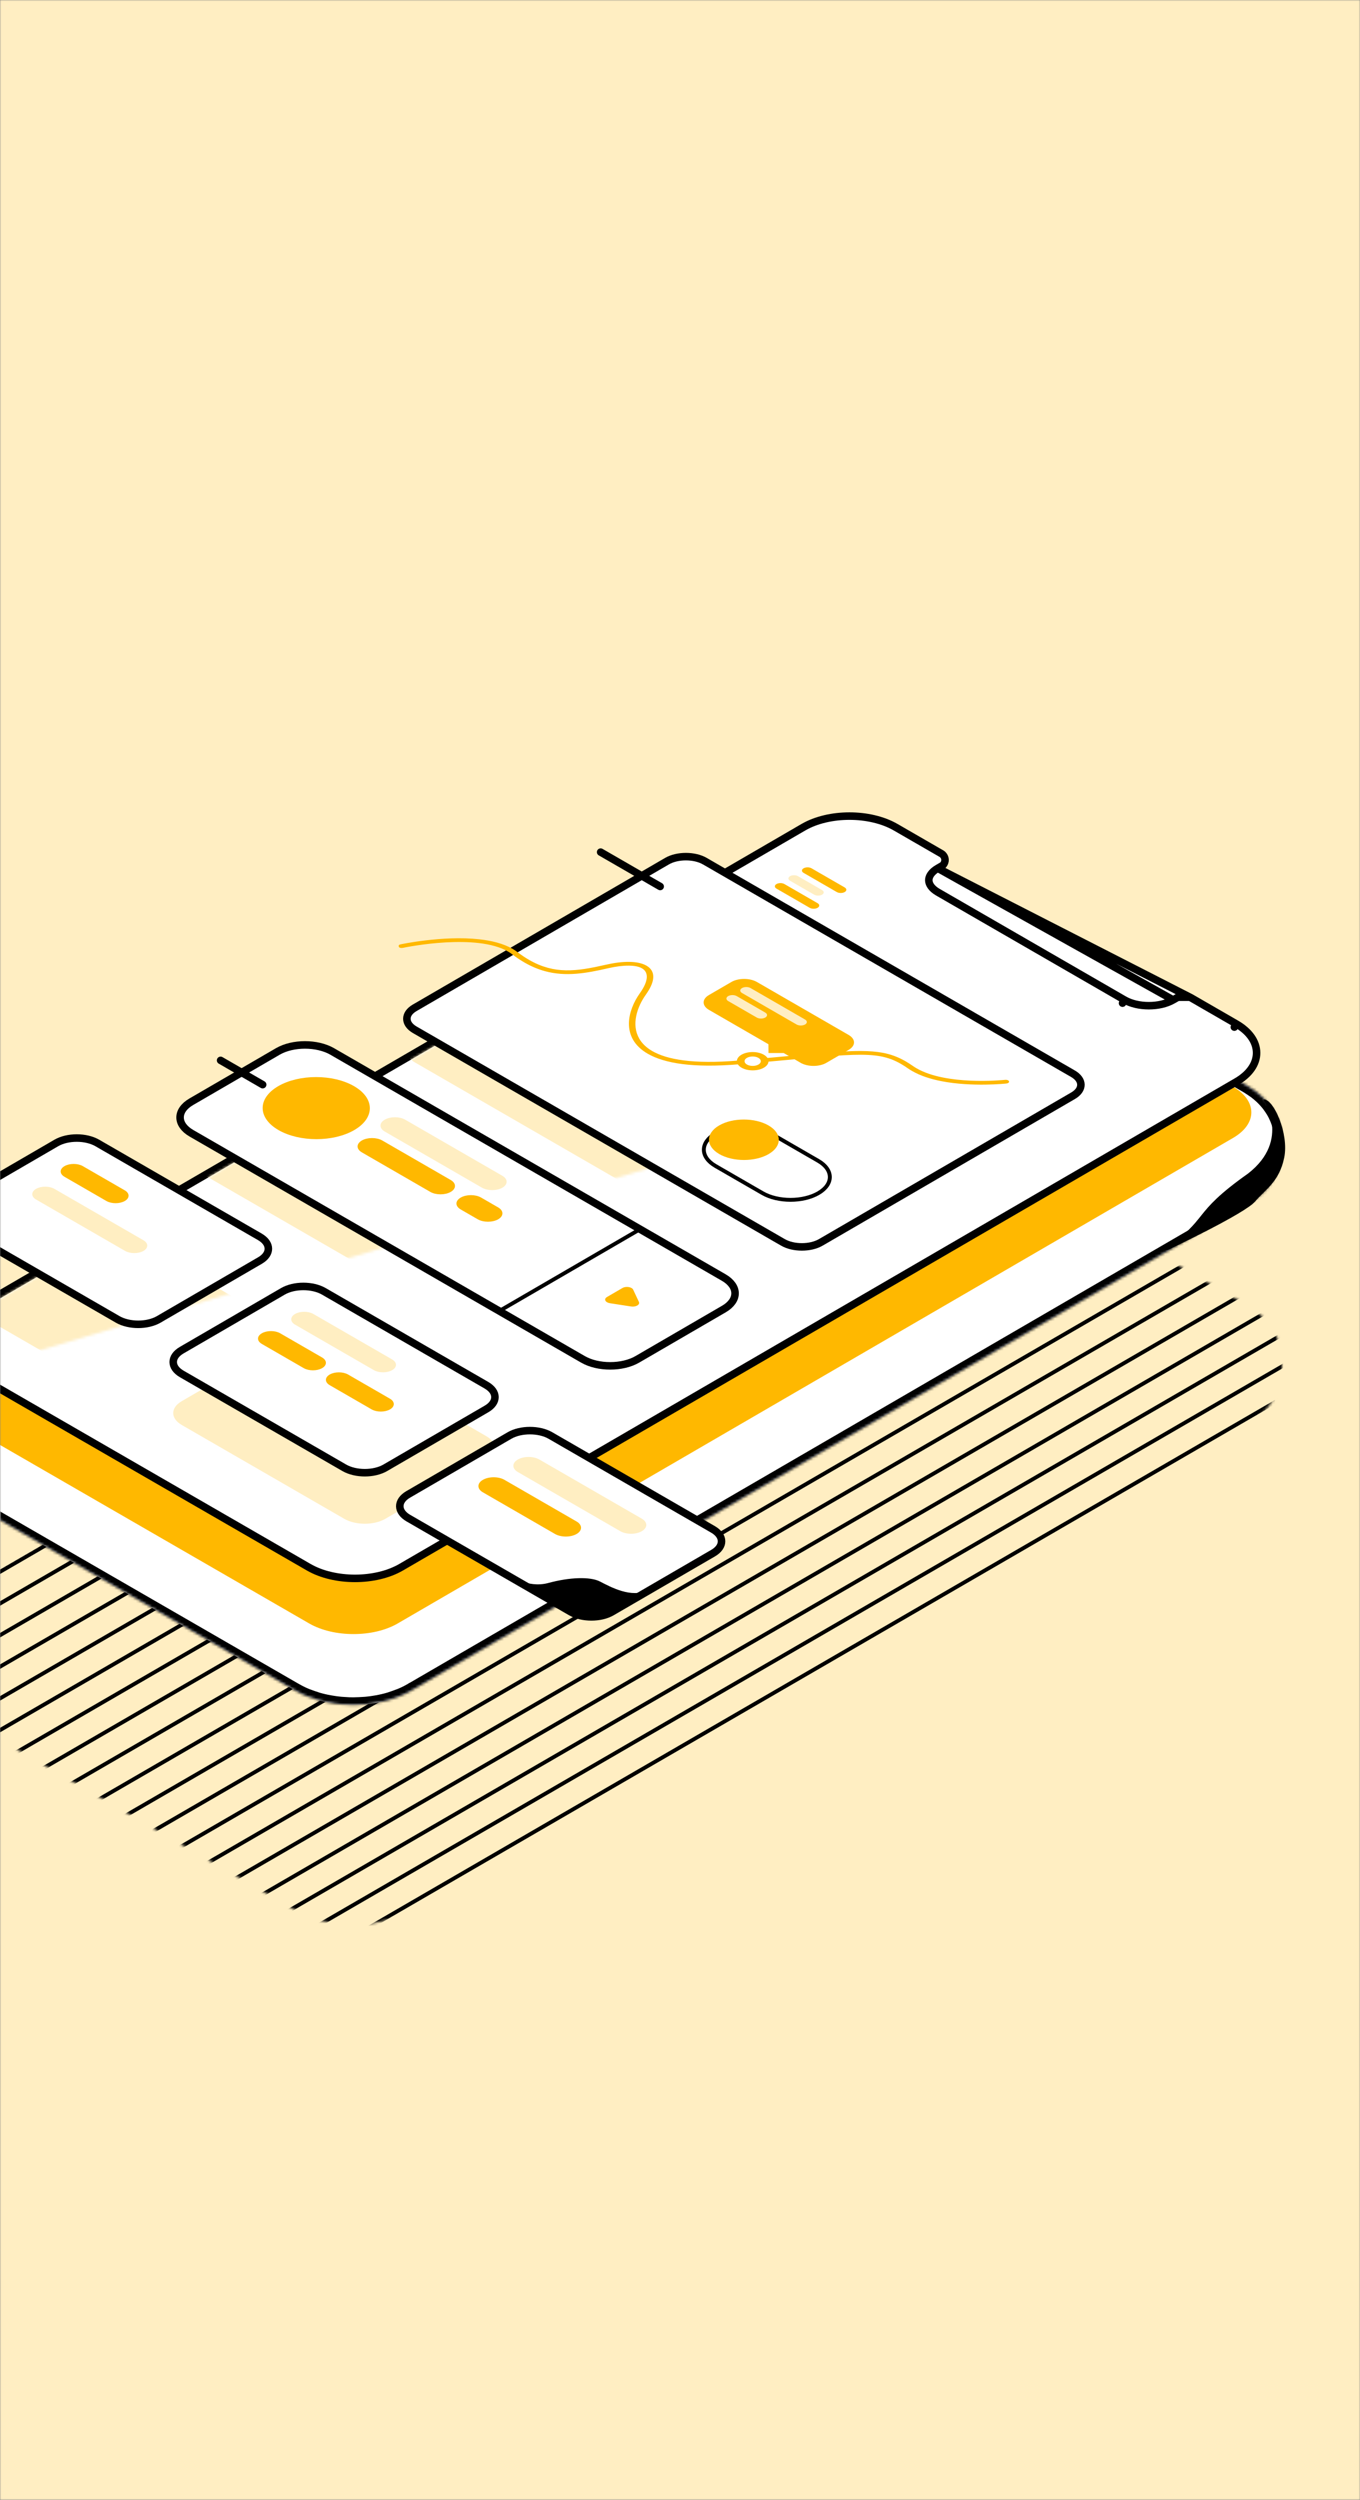 <svg width="506" height="930" viewBox="0 0 506 930" fill="none" xmlns="http://www.w3.org/2000/svg">
<rect x="0" y="0" width="506" height="930" fill="#808080" stroke="none"/>
<mask id="mask0" mask-type="alpha" maskUnits="userSpaceOnUse" x="0" y="0" width="506" height="930">
<rect width="506" height="930" fill="#FFF9EB"/>
</mask>
<g mask="url(#mask0)">
<rect width="506" height="930" fill="#FFEEC2"/>
<mask id="mask1" mask-type="alpha" maskUnits="userSpaceOnUse" x="-30" y="407" width="507" height="309">
<path fill-rule="evenodd" clip-rule="evenodd" d="M476.817 503.921C476.577 502.245 476.513 501.794 476.047 500.124C475.78 499.166 474.95 496.833 473.719 494.855C473.083 493.835 471.9 491.935 469.549 489.698C468.887 489.07 467.964 488.272 467.231 487.73C466.271 487.02 464.93 486.159 463.915 485.53C421.68 461.145 379.444 436.761 337.209 412.376C334.905 411.064 333.196 410.381 332.878 410.258C331.661 409.786 330.013 409.225 328.77 408.829C328.118 408.623 327.228 408.418 326.563 408.253C325.256 407.93 322.871 407.526 322.175 407.448C321.509 407.373 320.623 407.244 319.955 407.199C316.972 407 316.972 407 315.476 407C314.132 407.001 312.342 407.108 311.002 407.198C310.326 407.244 309.432 407.374 308.759 407.45C308.12 407.523 305.781 407.909 304.322 408.271C303.624 408.444 302.692 408.665 302.009 408.884C300.77 409.284 299.133 409.86 297.92 410.333C297.216 410.607 296.307 411.047 295.629 411.383C295.058 411.665 294.322 412.089 293.762 412.391C293.825 412.355 293.893 412.329 293.957 412.296C293.893 412.33 293.824 412.355 293.761 412.391L262.677 430.456L231.594 448.519L200.51 466.583L169.426 484.647L138.342 502.711L107.258 520.775L76.174 538.839L45.091 556.903L14.006 574.968L-17.077 593.031C-16.949 592.957 -16.814 592.899 -16.68 592.839C-16.815 592.899 -16.95 592.958 -17.078 593.032C-17.869 593.509 -18.921 594.154 -19.662 594.705C-20.587 595.391 -21.777 596.367 -22.621 597.15C-23.943 598.38 -25.494 600.245 -26.395 601.69C-26.914 602.524 -27.572 603.663 -27.968 604.562C-28.247 605.195 -28.586 606.052 -28.819 606.703C-28.979 607.153 -29.14 607.77 -29.276 608.229C-29.483 608.922 -29.664 609.875 -29.757 610.593C-29.879 611.538 -29.956 612.807 -29.992 613.758L-30 616.478C-29.993 617.137 -29.952 618.017 -29.897 618.675C-29.859 619.146 -29.753 619.768 -29.69 620.237C-29.601 620.905 -29.393 621.784 -29.204 622.431C-29.003 623.119 -28.698 624.026 -28.446 624.697C-28.276 625.15 -27.998 625.732 -27.801 626.173C-27.463 626.931 -26.894 627.887 -26.455 628.592C-26.25 628.921 -25.488 630.103 -24.303 631.469C-23.587 632.294 -22.525 633.299 -21.724 634.044C-20.887 634.822 -19.623 635.688 -18.691 636.35C-18.192 636.704 -17.477 637.102 -16.957 637.424C-17.071 637.358 -17.174 637.271 -17.282 637.194C-17.174 637.271 -17.07 637.359 -16.956 637.425L-4.286 644.74L8.385 652.056L21.056 659.371L33.726 666.687L46.397 674.002L59.067 681.317L71.738 688.633L84.409 695.947L97.079 703.263L109.749 710.578L109.75 710.579C112.055 711.891 113.762 712.574 114.081 712.697C115.298 713.169 116.946 713.731 118.189 714.125C118.841 714.333 119.731 714.537 120.395 714.702C121.703 715.026 124.088 715.429 124.783 715.508C125.449 715.583 126.335 715.711 127.004 715.756C129.984 715.955 129.984 715.955 131.482 715.954C132.825 715.954 134.615 715.846 135.955 715.756C136.631 715.711 137.525 715.58 138.198 715.504C138.837 715.431 141.176 715.045 142.635 714.683C143.332 714.51 144.265 714.289 144.948 714.068C146.186 713.67 147.824 713.094 149.036 712.62C149.741 712.345 150.65 711.906 151.327 711.57C151.898 711.287 152.634 710.865 153.194 710.563C153.322 710.487 153.44 710.391 153.562 710.302C153.44 710.391 153.323 710.487 153.195 710.561L184.279 692.498L215.362 674.434L246.446 656.37L277.53 638.306L308.613 620.242L339.698 602.178L370.782 584.114L401.866 566.05L432.95 547.986L464.033 529.922C464.123 529.87 464.204 529.799 464.291 529.74C464.204 529.799 464.124 529.87 464.034 529.922C465.006 529.318 466.299 528.504 467.21 527.81C468.111 527.123 469.247 526.121 470.06 525.331C470.707 524.702 471.506 523.795 472.056 523.08C472.672 522.281 473.408 521.151 473.942 520.295C474.326 519.678 474.766 518.809 475.04 518.136C475.84 516.159 475.84 516.159 476.29 514.501C476.462 513.866 476.633 513.004 476.715 512.352C476.792 511.729 476.852 510.968 476.896 510.247C476.928 509.896 476.949 509.545 476.95 509.194L476.957 506.474C476.955 506.025 476.908 504.558 476.817 503.921Z" fill="white"/>
</mask>
<g mask="url(#mask1)">
<path d="M-96 581.5L1027.4 -70" stroke="black" stroke-width="1.445" stroke-linecap="round" stroke-linejoin="round"/>
<path d="M-96 593.3L1027.4 -58.2" stroke="black" stroke-width="1.445" stroke-linecap="round" stroke-linejoin="round"/>
<path d="M-96 605.1L1027.4 -46.4" stroke="black" stroke-width="1.445" stroke-linecap="round" stroke-linejoin="round"/>
<path d="M-96 616.9L1027.4 -34.7" stroke="black" stroke-width="1.445" stroke-linecap="round" stroke-linejoin="round"/>
<path d="M-96 628.6L1027.4 -22.9" stroke="black" stroke-width="1.445" stroke-linecap="round" stroke-linejoin="round"/>
<path d="M-96 640.4L1027.4 -11.1" stroke="black" stroke-width="1.445" stroke-linecap="round" stroke-linejoin="round"/>
<path d="M-96 652.2L1027.4 0.7" stroke="black" stroke-width="1.445" stroke-linecap="round" stroke-linejoin="round"/>
<path d="M-96 664L1027.4 12.5" stroke="black" stroke-width="1.445" stroke-linecap="round" stroke-linejoin="round"/>
<path d="M-96 675.7L1027.4 24.2" stroke="black" stroke-width="1.445" stroke-linecap="round" stroke-linejoin="round"/>
<path d="M-96 687.5L1027.4 36" stroke="black" stroke-width="1.445" stroke-linecap="round" stroke-linejoin="round"/>
<path d="M-96 699.3L1027.4 47.8" stroke="black" stroke-width="1.445" stroke-linecap="round" stroke-linejoin="round"/>
<path d="M-96 711.1L1027.4 59.6" stroke="black" stroke-width="1.445" stroke-linecap="round" stroke-linejoin="round"/>
<path d="M-96 722.8L1027.4 71.3" stroke="black" stroke-width="1.445" stroke-linecap="round" stroke-linejoin="round"/>
<path d="M-96 734.6L1027.4 83.1" stroke="black" stroke-width="1.445" stroke-linecap="round" stroke-linejoin="round"/>
<path d="M-96 746.4L1027.4 94.9" stroke="black" stroke-width="1.445" stroke-linecap="round" stroke-linejoin="round"/>
<path d="M-96 758.2L1027.4 106.7" stroke="black" stroke-width="1.445" stroke-linecap="round" stroke-linejoin="round"/>
<path d="M-96 769.9L1027.4 118.4" stroke="black" stroke-width="1.445" stroke-linecap="round" stroke-linejoin="round"/>
<path d="M-96 781.7L1027.4 130.2" stroke="black" stroke-width="1.445" stroke-linecap="round" stroke-linejoin="round"/>
<path d="M-96 793.5L1027.4 142" stroke="black" stroke-width="1.445" stroke-linecap="round" stroke-linejoin="round"/>
<path d="M-96 805.3L1027.4 153.8" stroke="black" stroke-width="1.445" stroke-linecap="round" stroke-linejoin="round"/>
<path d="M-96 817.1L1027.4 165.5" stroke="black" stroke-width="1.445" stroke-linecap="round" stroke-linejoin="round"/>
<path d="M-96 828.8L1027.4 177.3" stroke="black" stroke-width="1.445" stroke-linecap="round" stroke-linejoin="round"/>
<path d="M-96 840.6L1027.4 189.1" stroke="black" stroke-width="1.445" stroke-linecap="round" stroke-linejoin="round"/>
<path d="M-96 852.4L1027.4 200.9" stroke="black" stroke-width="1.445" stroke-linecap="round" stroke-linejoin="round"/>
<path d="M-96 864.2L1027.4 212.6" stroke="black" stroke-width="1.445" stroke-linecap="round" stroke-linejoin="round"/>
<path d="M-96 875.9L1027.4 224.4" stroke="black" stroke-width="1.445" stroke-linecap="round" stroke-linejoin="round"/>
<path d="M-96 887.7L1027.4 236.2" stroke="black" stroke-width="1.445" stroke-linecap="round" stroke-linejoin="round"/>
<path d="M-96 899.5L1027.4 248" stroke="black" stroke-width="1.445" stroke-linecap="round" stroke-linejoin="round"/>
<path d="M-96 911.3L1027.4 259.7" stroke="black" stroke-width="1.445" stroke-linecap="round" stroke-linejoin="round"/>
<path d="M-96 923L1027.4 271.5" stroke="black" stroke-width="1.445" stroke-linecap="round" stroke-linejoin="round"/>
<path d="M-96 934.8L1027.4 283.3" stroke="black" stroke-width="1.445" stroke-linecap="round" stroke-linejoin="round"/>
<path d="M-96 946.6L1027.4 295.1" stroke="black" stroke-width="1.445" stroke-linecap="round" stroke-linejoin="round"/>
<path d="M-96 958.4L1027.4 306.8" stroke="black" stroke-width="1.445" stroke-linecap="round" stroke-linejoin="round"/>
<path d="M-96 970.1L1027.4 318.6" stroke="black" stroke-width="1.445" stroke-linecap="round" stroke-linejoin="round"/>
<path d="M-96 981.9L1027.4 330.4" stroke="black" stroke-width="1.445" stroke-linecap="round" stroke-linejoin="round"/>
<path d="M-96 993.7L1027.4 342.2" stroke="black" stroke-width="1.445" stroke-linecap="round" stroke-linejoin="round"/>
<path d="M-96 1005.5L1027.4 353.9" stroke="black" stroke-width="1.445" stroke-linecap="round" stroke-linejoin="round"/>
<path d="M-96 1017.2L1027.4 365.7" stroke="black" stroke-width="1.445" stroke-linecap="round" stroke-linejoin="round"/>
<path d="M-96 1029L1027.4 377.5" stroke="black" stroke-width="1.445" stroke-linecap="round" stroke-linejoin="round"/>
<path d="M-96 1040.8L1027.4 389.3" stroke="black" stroke-width="1.445" stroke-linecap="round" stroke-linejoin="round"/>
<path d="M-96 1052.6L1027.4 401.1" stroke="black" stroke-width="1.445" stroke-linecap="round" stroke-linejoin="round"/>
<path d="M-96 1064.3L1027.4 412.8" stroke="black" stroke-width="1.445" stroke-linecap="round" stroke-linejoin="round"/>
<path d="M-96 1076.1L1027.4 424.6" stroke="black" stroke-width="1.445" stroke-linecap="round" stroke-linejoin="round"/>
<path d="M-96 1087.9L1027.4 436.4" stroke="black" stroke-width="1.445" stroke-linecap="round" stroke-linejoin="round"/>
<path d="M-96 1099.7L1027.4 448.2" stroke="black" stroke-width="1.445" stroke-linecap="round" stroke-linejoin="round"/>
<path d="M-96 1111.4L1027.4 459.9" stroke="black" stroke-width="1.445" stroke-linecap="round" stroke-linejoin="round"/>
<path d="M-96 1123.2L1027.4 471.7" stroke="black" stroke-width="1.445" stroke-linecap="round" stroke-linejoin="round"/>
<path d="M-96 1135L1027.4 483.5" stroke="black" stroke-width="1.445" stroke-linecap="round" stroke-linejoin="round"/>
<path d="M-96 1146.8L1027.4 495.3" stroke="black" stroke-width="1.445" stroke-linecap="round" stroke-linejoin="round"/>
<path d="M-96 1158.6L1027.4 507" stroke="black" stroke-width="1.445" stroke-linecap="round" stroke-linejoin="round"/>
<path d="M-96 1170.3L1027.4 518.8" stroke="black" stroke-width="1.445" stroke-linecap="round" stroke-linejoin="round"/>
<path d="M-96 1182.1L1027.4 530.6" stroke="black" stroke-width="1.445" stroke-linecap="round" stroke-linejoin="round"/>
<path d="M-96 1193.9L1027.4 542.4" stroke="black" stroke-width="1.445" stroke-linecap="round" stroke-linejoin="round"/>
<path d="M-96 1205.7L1027.4 554.1" stroke="black" stroke-width="1.445" stroke-linecap="round" stroke-linejoin="round"/>
<path d="M-96 1217.4L1027.4 565.9" stroke="black" stroke-width="1.445" stroke-linecap="round" stroke-linejoin="round"/>
<path d="M-96 1229.2L1027.4 577.7" stroke="black" stroke-width="1.445" stroke-linecap="round" stroke-linejoin="round"/>
<path d="M-96 1241L1027.4 589.5" stroke="black" stroke-width="1.445" stroke-linecap="round" stroke-linejoin="round"/>
<path d="M-96 1252.8L1027.4 601.2" stroke="black" stroke-width="1.445" stroke-linecap="round" stroke-linejoin="round"/>
<path d="M-96 1264.5L1027.4 613" stroke="black" stroke-width="1.445" stroke-linecap="round" stroke-linejoin="round"/>
<path d="M-96 1276.3L1027.4 624.8" stroke="black" stroke-width="1.445" stroke-linecap="round" stroke-linejoin="round"/>
<path d="M-96 1288.1L1027.4 636.6" stroke="black" stroke-width="1.445" stroke-linecap="round" stroke-linejoin="round"/>
<path d="M-96 1299.9L1027.4 648.3" stroke="black" stroke-width="1.445" stroke-linecap="round" stroke-linejoin="round"/>
<path d="M-96 1311.6L1027.4 660.1" stroke="black" stroke-width="1.445" stroke-linecap="round" stroke-linejoin="round"/>
<path d="M-96 1323.4L1027.4 671.9" stroke="black" stroke-width="1.445" stroke-linecap="round" stroke-linejoin="round"/>
<path d="M-96 1335.2L1027.4 683.7" stroke="black" stroke-width="1.445" stroke-linecap="round" stroke-linejoin="round"/>
<path d="M-96 1347L1027.4 695.4" stroke="black" stroke-width="1.445" stroke-linecap="round" stroke-linejoin="round"/>
<path d="M-96 1358.7L1027.4 707.2" stroke="black" stroke-width="1.445" stroke-linecap="round" stroke-linejoin="round"/>
</g>
<mask id="path-71-inside-1" fill="white">
<path fill-rule="evenodd" clip-rule="evenodd" d="M476.817 422.19C476.577 420.514 476.513 420.063 476.047 418.393C475.78 417.435 474.95 415.102 473.719 413.124C473.083 412.104 471.9 410.204 469.549 407.967C468.887 407.339 467.964 406.541 467.231 405.999C466.271 405.289 464.93 404.428 463.915 403.799C421.68 379.414 379.444 355.03 337.209 330.645C334.905 329.333 333.196 328.65 332.878 328.527C331.661 328.055 330.013 327.494 328.77 327.098C328.118 326.892 327.228 326.687 326.563 326.522C325.256 326.199 322.871 325.795 322.175 325.717C321.509 325.642 320.623 325.513 319.955 325.468C316.972 325.269 316.972 325.269 315.476 325.269C314.132 325.27 312.342 325.377 311.002 325.467C310.326 325.513 309.432 325.643 308.759 325.719C308.12 325.792 305.781 326.178 304.322 326.54C303.624 326.713 302.692 326.934 302.009 327.153C300.77 327.553 299.133 328.129 297.92 328.602C297.216 328.876 296.307 329.316 295.629 329.652C295.058 329.934 294.322 330.358 293.762 330.66C293.825 330.624 293.893 330.599 293.957 330.566C293.893 330.599 293.824 330.624 293.761 330.66L262.677 348.725L231.594 366.788L200.51 384.852L169.426 402.916L138.342 420.98L107.258 439.044L76.174 457.108L45.091 475.172L14.006 493.237L-17.077 511.3C-16.949 511.226 -16.814 511.168 -16.68 511.108C-16.815 511.168 -16.95 511.227 -17.078 511.301C-17.869 511.778 -18.921 512.423 -19.662 512.974C-20.587 513.66 -21.777 514.636 -22.621 515.419C-23.943 516.649 -25.494 518.514 -26.395 519.959C-26.914 520.793 -27.572 521.932 -27.968 522.831C-28.247 523.464 -28.586 524.321 -28.819 524.972C-28.979 525.422 -29.14 526.039 -29.276 526.498C-29.483 527.191 -29.664 528.144 -29.757 528.862C-29.879 529.807 -29.956 531.076 -29.992 532.027L-30 534.747C-29.993 535.406 -29.952 536.286 -29.897 536.944C-29.859 537.415 -29.753 538.037 -29.69 538.506C-29.601 539.174 -29.393 540.053 -29.204 540.7C-29.003 541.388 -28.698 542.295 -28.446 542.966C-28.276 543.419 -27.998 544.001 -27.801 544.442C-27.463 545.2 -26.894 546.156 -26.455 546.861C-26.25 547.19 -25.488 548.372 -24.303 549.738C-23.587 550.563 -22.525 551.568 -21.724 552.313C-20.887 553.091 -19.623 553.957 -18.691 554.619C-18.192 554.973 -17.477 555.371 -16.957 555.693C-17.071 555.627 -17.174 555.54 -17.282 555.464C-17.174 555.54 -17.07 555.628 -16.956 555.694L-4.286 563.009L8.385 570.325L21.056 577.64L33.726 584.956L46.397 592.271L59.067 599.586L71.738 606.902L84.409 614.216L97.079 621.532L109.749 628.847L109.75 628.848C112.055 630.16 113.762 630.843 114.081 630.966C115.298 631.438 116.946 632 118.189 632.394C118.841 632.602 119.731 632.806 120.395 632.971C121.703 633.295 124.088 633.698 124.783 633.777C125.449 633.852 126.335 633.98 127.004 634.025C129.984 634.224 129.984 634.224 131.482 634.224C132.825 634.224 134.615 634.115 135.955 634.025C136.631 633.98 137.525 633.849 138.198 633.773C138.837 633.7 141.176 633.314 142.635 632.952C143.332 632.779 144.265 632.558 144.948 632.337C146.186 631.939 147.824 631.363 149.036 630.89C149.741 630.615 150.65 630.175 151.327 629.839C151.898 629.556 152.634 629.134 153.194 628.832C153.322 628.757 153.44 628.66 153.562 628.571C153.44 628.66 153.323 628.757 153.195 628.83L184.279 610.767L215.362 592.703L246.446 574.639L277.53 556.575L308.613 538.511L339.698 520.447L370.782 502.383L401.866 484.319L432.95 466.255L464.033 448.191C464.123 448.139 464.204 448.068 464.291 448.009C464.204 448.068 464.124 448.139 464.034 448.191C465.006 447.587 466.299 446.773 467.21 446.079C468.111 445.393 469.247 444.39 470.06 443.6C470.707 442.971 471.506 442.065 472.056 441.349C472.672 440.55 473.408 439.42 473.942 438.564C474.326 437.947 474.766 437.078 475.04 436.405C475.84 434.428 475.84 434.428 476.29 432.77C476.462 432.135 476.633 431.273 476.715 430.621C476.792 429.998 476.852 429.237 476.896 428.516C476.928 428.165 476.949 427.814 476.95 427.463L476.957 424.744C476.955 424.294 476.908 422.827 476.817 422.19Z"/>
</mask>
<path fill-rule="evenodd" clip-rule="evenodd" d="M476.817 422.19C476.577 420.514 476.513 420.063 476.047 418.393C475.78 417.435 474.95 415.102 473.719 413.124C473.083 412.104 471.9 410.204 469.549 407.967C468.887 407.339 467.964 406.541 467.231 405.999C466.271 405.289 464.93 404.428 463.915 403.799C421.68 379.414 379.444 355.03 337.209 330.645C334.905 329.333 333.196 328.65 332.878 328.527C331.661 328.055 330.013 327.494 328.77 327.098C328.118 326.892 327.228 326.687 326.563 326.522C325.256 326.199 322.871 325.795 322.175 325.717C321.509 325.642 320.623 325.513 319.955 325.468C316.972 325.269 316.972 325.269 315.476 325.269C314.132 325.27 312.342 325.377 311.002 325.467C310.326 325.513 309.432 325.643 308.759 325.719C308.12 325.792 305.781 326.178 304.322 326.54C303.624 326.713 302.692 326.934 302.009 327.153C300.77 327.553 299.133 328.129 297.92 328.602C297.216 328.876 296.307 329.316 295.629 329.652C295.058 329.934 294.322 330.358 293.762 330.66C293.825 330.624 293.893 330.599 293.957 330.566C293.893 330.599 293.824 330.624 293.761 330.66L262.677 348.725L231.594 366.788L200.51 384.852L169.426 402.916L138.342 420.98L107.258 439.044L76.174 457.108L45.091 475.172L14.006 493.237L-17.077 511.3C-16.949 511.226 -16.814 511.168 -16.68 511.108C-16.815 511.168 -16.95 511.227 -17.078 511.301C-17.869 511.778 -18.921 512.423 -19.662 512.974C-20.587 513.66 -21.777 514.636 -22.621 515.419C-23.943 516.649 -25.494 518.514 -26.395 519.959C-26.914 520.793 -27.572 521.932 -27.968 522.831C-28.247 523.464 -28.586 524.321 -28.819 524.972C-28.979 525.422 -29.14 526.039 -29.276 526.498C-29.483 527.191 -29.664 528.144 -29.757 528.862C-29.879 529.807 -29.956 531.076 -29.992 532.027L-30 534.747C-29.993 535.406 -29.952 536.286 -29.897 536.944C-29.859 537.415 -29.753 538.037 -29.69 538.506C-29.601 539.174 -29.393 540.053 -29.204 540.7C-29.003 541.388 -28.698 542.295 -28.446 542.966C-28.276 543.419 -27.998 544.001 -27.801 544.442C-27.463 545.2 -26.894 546.156 -26.455 546.861C-26.25 547.19 -25.488 548.372 -24.303 549.738C-23.587 550.563 -22.525 551.568 -21.724 552.313C-20.887 553.091 -19.623 553.957 -18.691 554.619C-18.192 554.973 -17.477 555.371 -16.957 555.693C-17.071 555.627 -17.174 555.54 -17.282 555.464C-17.174 555.54 -17.07 555.628 -16.956 555.694L-4.286 563.009L8.385 570.325L21.056 577.64L33.726 584.956L46.397 592.271L59.067 599.586L71.738 606.902L84.409 614.216L97.079 621.532L109.749 628.847L109.75 628.848C112.055 630.16 113.762 630.843 114.081 630.966C115.298 631.438 116.946 632 118.189 632.394C118.841 632.602 119.731 632.806 120.395 632.971C121.703 633.295 124.088 633.698 124.783 633.777C125.449 633.852 126.335 633.98 127.004 634.025C129.984 634.224 129.984 634.224 131.482 634.224C132.825 634.224 134.615 634.115 135.955 634.025C136.631 633.98 137.525 633.849 138.198 633.773C138.837 633.7 141.176 633.314 142.635 632.952C143.332 632.779 144.265 632.558 144.948 632.337C146.186 631.939 147.824 631.363 149.036 630.89C149.741 630.615 150.65 630.175 151.327 629.839C151.898 629.556 152.634 629.134 153.194 628.832C153.322 628.757 153.44 628.66 153.562 628.571C153.44 628.66 153.323 628.757 153.195 628.83L184.279 610.767L215.362 592.703L246.446 574.639L277.53 556.575L308.613 538.511L339.698 520.447L370.782 502.383L401.866 484.319L432.95 466.255L464.033 448.191C464.123 448.139 464.204 448.068 464.291 448.009C464.204 448.068 464.124 448.139 464.034 448.191C465.006 447.587 466.299 446.773 467.21 446.079C468.111 445.393 469.247 444.39 470.06 443.6C470.707 442.971 471.506 442.065 472.056 441.349C472.672 440.55 473.408 439.42 473.942 438.564C474.326 437.947 474.766 437.078 475.04 436.405C475.84 434.428 475.84 434.428 476.29 432.77C476.462 432.135 476.633 431.273 476.715 430.621C476.792 429.998 476.852 429.237 476.896 428.516C476.928 428.165 476.949 427.814 476.95 427.463L476.957 424.744C476.955 424.294 476.908 422.827 476.817 422.19Z" fill="white"/>
<path d="M336.505 331.856C337.174 332.244 338.031 332.017 338.419 331.349C338.808 330.68 338.581 329.824 337.913 329.435L336.505 331.856ZM337.398 329.184C336.691 328.87 335.864 329.189 335.551 329.895C335.237 330.602 335.555 331.429 336.262 331.743L337.398 329.184ZM337.913 329.435C337.707 329.316 337.489 329.224 337.398 329.184L336.262 331.743C336.428 331.817 336.467 331.833 336.505 331.856L337.913 329.435ZM476.817 422.19L479.589 421.793L479.589 421.792L476.817 422.19ZM476.047 418.393L478.744 417.641L478.744 417.641L476.047 418.393ZM473.719 413.124L471.342 414.604L471.342 414.605L473.719 413.124ZM469.549 407.967L471.478 405.938L471.477 405.937L469.549 407.967ZM467.231 405.999L465.565 408.25L465.567 408.251L467.231 405.999ZM463.915 403.799L465.39 401.419C465.365 401.404 465.34 401.389 465.315 401.374L463.915 403.799ZM337.209 330.645L338.609 328.221C338.604 328.218 338.6 328.215 338.595 328.213L337.209 330.645ZM332.878 328.527L331.866 331.138L331.869 331.139L332.878 328.527ZM328.77 327.098L329.619 324.43L329.613 324.428L328.77 327.098ZM326.563 326.522L325.89 329.24L325.891 329.24L326.563 326.522ZM322.175 325.717L321.862 328.499L321.863 328.5L322.175 325.717ZM319.955 325.468L320.143 322.674L320.141 322.674L319.955 325.468ZM315.476 325.269V322.469L315.475 322.469L315.476 325.269ZM311.002 325.467L310.814 322.674L310.813 322.674L311.002 325.467ZM308.759 325.719L308.444 322.937L308.443 322.937L308.759 325.719ZM304.322 326.54L304.996 329.258L304.997 329.258L304.322 326.54ZM302.009 327.153L301.153 324.487L301.149 324.489L302.009 327.153ZM297.92 328.602L298.937 331.211L298.938 331.21L297.92 328.602ZM295.629 329.652L296.87 332.162L296.871 332.161L295.629 329.652ZM293.762 330.66L292.363 328.234C291.037 328.999 290.571 330.688 291.317 332.024C292.064 333.361 293.745 333.851 295.092 333.124L293.762 330.66ZM293.957 330.566L295.255 333.046C296.622 332.331 297.153 330.645 296.442 329.276C295.732 327.907 294.049 327.37 292.677 328.075L293.957 330.566ZM293.761 330.66L292.372 328.229C292.366 328.233 292.36 328.236 292.354 328.24L293.761 330.66ZM262.677 348.725L264.084 351.146L264.084 351.146L262.677 348.725ZM231.594 366.788L230.187 364.367L230.187 364.367L231.594 366.788ZM200.51 384.852L201.917 387.273L201.917 387.273L200.51 384.852ZM169.426 402.916L168.019 400.495L168.019 400.495L169.426 402.916ZM138.342 420.98L139.749 423.401L139.749 423.401L138.342 420.98ZM107.258 439.044L105.851 436.623L107.258 439.044ZM76.174 457.108L74.767 454.687L74.767 454.687L76.174 457.108ZM45.091 475.172L46.498 477.593L46.498 477.593L45.091 475.172ZM14.006 493.237L12.599 490.816L12.599 490.816L14.006 493.237ZM-17.077 511.3L-18.486 508.881C-19.822 509.658 -20.275 511.372 -19.497 512.708C-18.72 514.045 -17.007 514.498 -15.67 513.721L-17.077 511.3ZM-16.68 511.108L-15.538 513.665C-14.127 513.034 -13.493 511.38 -14.122 509.968C-14.751 508.557 -16.404 507.921 -17.817 508.549L-16.68 511.108ZM-17.078 511.301L-18.482 508.878C-18.496 508.887 -18.511 508.895 -18.525 508.904L-17.078 511.301ZM-19.662 512.974L-17.993 515.222L-17.991 515.221L-19.662 512.974ZM-22.621 515.419L-24.526 513.368L-24.528 513.369L-22.621 515.419ZM-26.395 519.959L-24.018 521.44L-24.018 521.44L-26.395 519.959ZM-27.968 522.831L-30.53 521.702L-30.53 521.702L-27.968 522.831ZM-28.819 524.972L-31.456 524.031L-31.456 524.032L-28.819 524.972ZM-29.276 526.498L-26.593 527.3L-26.592 527.296L-29.276 526.498ZM-29.757 528.862L-26.98 529.222L-26.98 529.222L-29.757 528.862ZM-29.992 532.027L-32.79 531.919C-32.791 531.952 -32.792 531.986 -32.792 532.019L-29.992 532.027ZM-30 534.747L-32.8 534.739C-32.8 534.751 -32.8 534.764 -32.8 534.777L-30 534.747ZM-29.897 536.944L-27.107 536.716L-27.107 536.712L-29.897 536.944ZM-29.69 538.506L-26.915 538.134L-26.915 538.132L-29.69 538.506ZM-29.204 540.7L-31.891 541.485L-31.891 541.486L-29.204 540.7ZM-28.446 542.966L-31.068 543.949L-31.067 543.951L-28.446 542.966ZM-27.801 544.442L-25.244 543.302L-25.245 543.299L-27.801 544.442ZM-26.455 546.861L-24.079 545.38L-24.079 545.38L-26.455 546.861ZM-24.303 549.738L-22.188 547.903L-22.189 547.902L-24.303 549.738ZM-21.724 552.313L-23.631 554.363L-23.631 554.363L-21.724 552.313ZM-18.691 554.619L-17.07 552.336L-17.071 552.334L-18.691 554.619ZM-16.957 555.693L-18.35 558.122C-17.025 558.882 -15.334 558.439 -14.552 557.127C-13.769 555.814 -14.184 554.116 -15.483 553.312L-16.957 555.693ZM-17.282 555.464L-15.666 553.177C-16.927 552.285 -18.673 552.584 -19.567 553.844C-20.46 555.104 -20.164 556.85 -18.905 557.745L-17.282 555.464ZM-16.956 555.694L-18.359 558.117L-18.356 558.119L-16.956 555.694ZM-4.286 563.009L-5.686 565.434H-5.686L-4.286 563.009ZM8.385 570.325L6.985 572.75L6.985 572.75L8.385 570.325ZM21.056 577.64L22.456 575.215L22.456 575.215L21.056 577.64ZM33.726 584.956L32.326 587.38L32.326 587.38L33.726 584.956ZM46.397 592.271L47.797 589.846L47.797 589.846L46.397 592.271ZM59.067 599.586L57.667 602.011L57.667 602.011L59.067 599.586ZM71.738 606.902L73.138 604.477H73.138L71.738 606.902ZM84.409 614.216L85.808 611.792L85.808 611.792L84.409 614.216ZM97.079 621.532L95.679 623.957L95.679 623.957L97.079 621.532ZM109.749 628.847L111.293 626.511C111.246 626.48 111.198 626.451 111.149 626.422L109.749 628.847ZM109.75 628.848L108.206 631.184C108.258 631.218 108.311 631.251 108.365 631.282L109.75 628.848ZM114.081 630.966L115.093 628.356L115.09 628.354L114.081 630.966ZM118.189 632.394L119.036 629.726L119.036 629.726L118.189 632.394ZM120.395 632.971L119.722 635.689L119.722 635.689L120.395 632.971ZM124.783 633.777L124.468 636.559L124.469 636.559L124.783 633.777ZM127.004 634.025L126.815 636.819L126.817 636.819L127.004 634.025ZM131.482 634.224V631.424H131.48L131.482 634.224ZM135.955 634.025L136.142 636.819L136.144 636.819L135.955 634.025ZM138.198 633.773L138.513 636.555L138.517 636.555L138.198 633.773ZM142.635 632.952L143.309 635.669L143.31 635.669L142.635 632.952ZM144.948 632.337L144.09 629.672L144.089 629.672L144.948 632.337ZM149.036 630.89L148.018 628.281L148.017 628.281L149.036 630.89ZM151.327 629.839L152.57 632.348L152.571 632.348L151.327 629.839ZM153.194 628.832L154.523 631.296C154.553 631.28 154.582 631.264 154.611 631.246L153.194 628.832ZM153.562 628.571L155.216 630.83C156.463 629.916 156.734 628.166 155.822 626.919C154.91 625.671 153.161 625.398 151.912 626.308L153.562 628.571ZM153.195 628.83L151.788 626.409C150.452 627.186 149.997 628.897 150.772 630.234C151.546 631.571 153.257 632.028 154.595 631.255L153.195 628.83ZM184.279 610.767L185.685 613.188L185.686 613.188L184.279 610.767ZM215.362 592.703L213.955 590.282L213.955 590.282L215.362 592.703ZM246.446 574.639L245.039 572.218L246.446 574.639ZM277.53 556.575L278.937 558.996L278.937 558.996L277.53 556.575ZM308.613 538.511L307.207 536.09L307.207 536.09L308.613 538.511ZM339.698 520.447L341.104 522.868L341.104 522.868L339.698 520.447ZM370.782 502.383L369.375 499.962L369.375 499.962L370.782 502.383ZM401.866 484.319L400.459 481.898L401.866 484.319ZM432.95 466.255L434.356 468.676L434.356 468.676L432.95 466.255ZM464.033 448.191L462.628 445.769L462.626 445.771L464.033 448.191ZM465.877 450.316C467.151 449.44 467.474 447.697 466.598 446.423C465.722 445.148 463.979 444.826 462.704 445.702L465.877 450.316ZM464.034 448.191L462.557 445.812C461.256 446.62 460.845 448.324 461.636 449.636C462.426 450.948 464.123 451.381 465.446 450.609L464.034 448.191ZM467.21 446.079L468.906 448.307L468.907 448.306L467.21 446.079ZM470.06 443.6L472.011 445.608L472.011 445.608L470.06 443.6ZM472.056 441.349L469.839 439.64L469.838 439.641L472.056 441.349ZM473.942 438.564L476.318 440.045L476.318 440.044L473.942 438.564ZM475.04 436.405L477.634 437.459L477.635 437.456L475.04 436.405ZM476.29 432.77L478.992 433.503L478.993 433.501L476.29 432.77ZM476.715 430.621L479.493 430.969L479.494 430.964L476.715 430.621ZM476.896 428.516L474.108 428.258C474.105 428.287 474.103 428.317 474.101 428.346L476.896 428.516ZM476.95 427.463L479.75 427.472V427.47L476.95 427.463ZM476.957 424.744L479.757 424.751C479.757 424.743 479.757 424.736 479.757 424.729L476.957 424.744ZM479.589 421.792C479.339 420.05 479.254 419.47 478.744 417.641L473.35 419.145C473.771 420.655 473.815 420.977 474.045 422.587L479.589 421.792ZM478.744 417.641C478.428 416.507 477.506 413.909 476.095 411.644L471.342 414.605C472.394 416.294 473.132 418.363 473.35 419.146L478.744 417.641ZM476.095 411.644C475.413 410.549 474.083 408.416 471.478 405.938L467.619 409.996C469.717 411.992 470.753 413.659 471.342 414.604L476.095 411.644ZM471.477 405.937C470.757 405.253 469.744 404.375 468.894 403.747L465.567 408.251C466.184 408.707 467.018 409.425 467.62 409.997L471.477 405.937ZM468.897 403.749C467.839 402.966 466.417 402.055 465.39 401.419L462.441 406.179C463.443 406.801 464.703 407.612 465.565 408.25L468.897 403.749ZM465.315 401.374C444.198 389.182 423.08 376.99 401.962 364.797C380.844 352.605 359.727 340.413 338.609 328.221L335.809 333.07C356.927 345.263 378.044 357.455 399.162 369.647C420.28 381.839 441.398 394.032 462.515 406.224L465.315 401.374ZM338.595 328.213C336.143 326.815 334.302 326.075 333.886 325.915L331.869 331.139C332.091 331.224 333.667 331.85 335.823 333.078L338.595 328.213ZM333.889 325.916C332.6 325.416 330.894 324.836 329.619 324.43L327.921 329.766C329.133 330.152 330.722 330.694 331.866 331.138L333.889 325.916ZM329.613 324.428C328.85 324.187 327.817 323.948 327.236 323.804L325.891 329.24C326.639 329.425 327.386 329.597 327.927 329.768L329.613 324.428ZM327.236 323.804C325.808 323.451 323.302 323.026 322.488 322.934L321.863 328.5C322.439 328.564 324.704 328.947 325.89 329.24L327.236 323.804ZM322.489 322.935C321.979 322.877 320.888 322.724 320.143 322.674L319.766 328.261C320.358 328.301 321.04 328.407 321.862 328.499L322.489 322.935ZM320.141 322.674C317.144 322.474 317.069 322.469 315.476 322.469V328.069C316.875 328.069 316.8 328.064 319.768 328.262L320.141 322.674ZM315.475 322.469C314.025 322.47 312.148 322.584 310.814 322.674L311.189 328.261C312.536 328.17 314.239 328.07 315.477 328.069L315.475 322.469ZM310.813 322.674C310.059 322.725 308.964 322.878 308.444 322.937L309.075 328.502C309.9 328.408 310.594 328.301 311.19 328.261L310.813 322.674ZM308.443 322.937C307.692 323.023 305.232 323.429 303.646 323.823L304.997 329.258C306.33 328.926 308.549 328.561 309.076 328.501L308.443 322.937ZM303.648 323.823C303.015 323.98 301.953 324.231 301.153 324.487L302.864 329.82C303.431 329.638 304.234 329.447 304.996 329.258L303.648 323.823ZM301.149 324.489C299.866 324.903 298.174 325.497 296.902 325.993L298.938 331.21C300.091 330.76 301.675 330.203 302.868 329.818L301.149 324.489ZM296.904 325.993C296.068 326.318 295.055 326.812 294.386 327.143L296.871 332.161C297.558 331.821 298.363 331.434 298.937 331.211L296.904 325.993ZM294.387 327.142C293.763 327.451 292.877 327.956 292.433 328.196L295.092 333.124C295.767 332.76 296.353 332.418 296.87 332.162L294.387 327.142ZM295.162 333.085C295.11 333.115 295.07 333.135 295.046 333.147C295.025 333.158 295.011 333.164 295.019 333.16C295.025 333.157 295.026 333.157 295.04 333.15C295.05 333.146 295.066 333.139 295.083 333.131C295.118 333.114 295.173 333.089 295.237 333.056L292.677 328.075C292.709 328.059 292.731 328.049 292.733 328.048C292.734 328.047 292.734 328.047 292.727 328.05C292.724 328.052 292.709 328.058 292.699 328.063C292.657 328.082 292.519 328.144 292.363 328.234L295.162 333.085ZM292.659 328.085C292.695 328.066 292.72 328.054 292.726 328.051C292.729 328.05 292.73 328.05 292.725 328.052C292.722 328.053 292.72 328.054 292.715 328.056C292.711 328.058 292.706 328.06 292.7 328.063C292.678 328.073 292.633 328.094 292.58 328.119C292.526 328.146 292.454 328.182 292.372 328.229L295.15 333.091C295.1 333.12 295.06 333.14 295.038 333.151C295.018 333.161 295.006 333.166 295.017 333.161C295.02 333.16 295.022 333.159 295.027 333.157C295.031 333.155 295.036 333.153 295.042 333.15C295.054 333.145 295.071 333.137 295.09 333.128C295.129 333.11 295.187 333.082 295.255 333.046L292.659 328.085ZM292.354 328.24L261.27 346.304L264.084 351.146L295.168 333.081L292.354 328.24ZM261.27 346.304L230.187 364.367L233.001 369.209L264.084 351.146L261.27 346.304ZM230.187 364.367L199.103 382.432L201.917 387.273L233.001 369.209L230.187 364.367ZM199.103 382.432L168.019 400.495L170.833 405.337L201.917 387.273L199.103 382.432ZM168.019 400.495L136.935 418.559L139.749 423.401L170.833 405.337L168.019 400.495ZM136.935 418.559L105.851 436.623L108.665 441.465L139.749 423.401L136.935 418.559ZM105.851 436.623L74.767 454.687L77.581 459.529L108.665 441.465L105.851 436.623ZM74.767 454.687L43.684 472.751L46.498 477.593L77.581 459.529L74.767 454.687ZM43.684 472.751L12.599 490.816L15.413 495.658L46.498 477.593L43.684 472.751ZM12.599 490.816L-18.484 508.88L-15.67 513.721L15.413 495.658L12.599 490.816ZM-15.668 513.72C-15.698 513.738 -15.711 513.743 -15.687 513.732C-15.676 513.726 -15.66 513.719 -15.634 513.707C-15.621 513.702 -15.608 513.696 -15.591 513.688C-15.576 513.682 -15.557 513.673 -15.538 513.665L-17.821 508.551C-17.899 508.586 -18.197 508.713 -18.486 508.881L-15.668 513.72ZM-17.817 508.549C-17.91 508.591 -18.197 508.713 -18.482 508.878L-15.675 513.724C-15.7 513.738 -15.709 513.742 -15.685 513.731C-15.674 513.725 -15.658 513.718 -15.634 513.707C-15.607 513.695 -15.582 513.684 -15.542 513.666L-17.817 508.549ZM-18.525 508.904C-19.298 509.37 -20.466 510.082 -21.334 510.728L-17.991 515.221C-17.376 514.763 -16.44 514.186 -15.632 513.699L-18.525 508.904ZM-21.332 510.726C-22.325 511.464 -23.596 512.504 -24.526 513.368L-20.715 517.471C-19.958 516.767 -18.848 515.857 -17.993 515.222L-21.332 510.726ZM-24.528 513.369C-26.019 514.756 -27.732 516.811 -28.771 518.479L-24.018 521.44C-23.257 520.218 -21.866 518.541 -20.714 517.47L-24.528 513.369ZM-28.771 518.478C-29.312 519.347 -30.053 520.62 -30.53 521.702L-25.406 523.961C-25.09 523.245 -24.516 522.238 -24.018 521.44L-28.771 518.478ZM-30.53 521.702C-30.837 522.399 -31.202 523.32 -31.456 524.031L-26.182 525.914C-25.971 525.323 -25.656 524.528 -25.406 523.96L-30.53 521.702ZM-31.456 524.032C-31.649 524.572 -31.871 525.402 -31.96 525.701L-26.592 527.296C-26.408 526.676 -26.31 526.272 -26.181 525.912L-31.456 524.032ZM-31.959 525.696C-32.221 526.576 -32.428 527.686 -32.534 528.502L-26.98 529.222C-26.9 528.602 -26.744 527.806 -26.593 527.3L-31.959 525.696ZM-32.533 528.502C-32.672 529.573 -32.752 530.942 -32.79 531.919L-27.194 532.135C-27.159 531.21 -27.086 530.041 -26.98 529.222L-32.533 528.502ZM-32.792 532.019L-32.8 534.739L-27.2 534.755L-27.192 532.035L-32.792 532.019ZM-32.8 534.777C-32.792 535.503 -32.748 536.45 -32.688 537.176L-27.107 536.712C-27.156 536.122 -27.194 535.309 -27.2 534.716L-32.8 534.777ZM-32.688 537.171C-32.642 537.735 -32.506 538.576 -32.465 538.879L-26.915 538.132C-27 537.499 -27.076 537.095 -27.107 536.716L-32.688 537.171ZM-32.465 538.877C-32.351 539.731 -32.105 540.755 -31.891 541.485L-26.516 539.915C-26.681 539.35 -26.85 538.617 -26.915 538.134L-32.465 538.877ZM-31.891 541.486C-31.669 542.246 -31.341 543.219 -31.068 543.949L-25.824 541.984C-26.053 541.371 -26.336 540.53 -26.516 539.914L-31.891 541.486ZM-31.067 543.951C-30.857 544.51 -30.504 545.256 -30.357 545.584L-25.245 543.299C-25.492 542.746 -25.695 542.327 -25.825 541.981L-31.067 543.951ZM-30.358 545.582C-29.934 546.534 -29.273 547.633 -28.831 548.342L-24.079 545.38C-24.515 544.679 -24.992 543.867 -25.244 543.302L-30.358 545.582ZM-28.832 548.341C-28.577 548.75 -27.73 550.062 -26.418 551.573L-22.189 547.902C-23.247 546.683 -23.922 545.631 -24.079 545.38L-28.832 548.341ZM-26.418 551.573C-25.588 552.529 -24.418 553.631 -23.631 554.363L-19.817 550.263C-20.632 549.505 -21.585 548.598 -22.188 547.903L-26.418 551.573ZM-23.631 554.363C-22.62 555.303 -21.149 556.308 -20.31 556.903L-17.071 552.334C-18.097 551.607 -19.154 550.879 -19.818 550.262L-23.631 554.363ZM-20.312 556.902C-19.724 557.319 -18.761 557.869 -18.431 558.074L-15.483 553.312C-16.193 552.873 -16.659 552.627 -17.07 552.336L-20.312 556.902ZM-15.564 553.264C-15.519 553.29 -15.487 553.311 -15.471 553.322C-15.455 553.332 -15.449 553.337 -15.459 553.33C-15.464 553.326 -15.471 553.321 -15.482 553.313C-15.487 553.309 -15.493 553.305 -15.5 553.299C-15.506 553.294 -15.514 553.288 -15.522 553.282C-15.553 553.259 -15.603 553.222 -15.66 553.182L-18.905 557.745C-18.908 557.743 -18.904 557.746 -18.882 557.763C-18.868 557.773 -18.823 557.807 -18.785 557.835C-18.703 557.895 -18.547 558.009 -18.35 558.122L-15.564 553.264ZM-18.899 557.75C-18.904 557.746 -18.902 557.748 -18.881 557.763C-18.872 557.77 -18.823 557.807 -18.789 557.832C-18.71 557.891 -18.555 558.004 -18.359 558.117L-15.553 553.271C-15.509 553.297 -15.477 553.318 -15.462 553.328C-15.448 553.338 -15.443 553.342 -15.454 553.333C-15.46 553.329 -15.467 553.324 -15.479 553.315C-15.488 553.308 -15.507 553.294 -15.522 553.283C-15.555 553.258 -15.607 553.219 -15.666 553.177L-18.899 557.75ZM-18.356 558.119L-5.686 565.434L-2.886 560.585L-15.556 553.269L-18.356 558.119ZM-5.686 565.434L6.985 572.75L9.785 567.9L-2.886 560.585L-5.686 565.434ZM6.985 572.75L19.656 580.065L22.456 575.215L9.785 567.9L6.985 572.75ZM19.656 580.064L32.326 587.38L35.126 582.531L22.456 575.215L19.656 580.064ZM32.326 587.38L44.997 594.696L47.797 589.846L35.126 582.531L32.326 587.38ZM44.997 594.696L57.667 602.011L60.467 597.161L47.797 589.846L44.997 594.696ZM57.667 602.011L70.338 609.327L73.138 604.477L60.467 597.161L57.667 602.011ZM70.338 609.327L83.008 616.641L85.808 611.792L73.138 604.477L70.338 609.327ZM83.008 616.641L95.679 623.957L98.479 619.108L85.808 611.792L83.008 616.641ZM95.679 623.957L108.349 631.272L111.149 626.422L98.479 619.108L95.679 623.957ZM108.205 631.183L108.206 631.184L111.294 626.513L111.293 626.511L108.205 631.183ZM108.365 631.282C110.817 632.678 112.656 633.418 113.073 633.578L115.09 628.354C114.868 628.269 113.292 627.643 111.136 626.415L108.365 631.282ZM113.07 633.577C114.358 634.077 116.065 634.658 117.342 635.063L119.036 629.726C117.827 629.342 116.238 628.799 115.093 628.356L113.07 633.577ZM117.341 635.063C118.107 635.306 119.145 635.546 119.722 635.689L121.068 630.253C120.317 630.067 119.574 629.897 119.036 629.726L117.341 635.063ZM119.722 635.689C121.151 636.043 123.656 636.467 124.468 636.559L125.098 630.994C124.519 630.929 122.254 630.547 121.068 630.253L119.722 635.689ZM124.469 636.559C124.982 636.617 126.069 636.769 126.815 636.819L127.192 631.232C126.6 631.192 125.916 631.087 125.097 630.994L124.469 636.559ZM126.817 636.819C129.812 637.019 129.888 637.024 131.483 637.024L131.48 631.424C130.081 631.424 130.157 631.429 127.19 631.232L126.817 636.819ZM131.482 637.024C132.932 637.024 134.811 636.908 136.142 636.819L135.769 631.232C134.419 631.322 132.718 631.424 131.482 631.424V637.024ZM136.144 636.819C136.898 636.768 137.993 636.614 138.513 636.555L137.882 630.991C137.057 631.085 136.363 631.191 135.767 631.232L136.144 636.819ZM138.517 636.555C139.266 636.469 141.725 636.062 143.309 635.669L141.961 630.234C140.627 630.565 138.407 630.931 137.879 630.991L138.517 636.555ZM143.31 635.669C143.941 635.513 145.006 635.261 145.807 635.002L144.089 629.672C143.523 629.855 142.723 630.045 141.961 630.234L143.31 635.669ZM145.806 635.003C147.09 634.589 148.782 633.994 150.054 633.498L148.017 628.281C146.865 628.731 145.282 629.288 144.09 629.672L145.806 635.003ZM150.053 633.498C150.888 633.172 151.9 632.68 152.57 632.348L150.084 627.33C149.4 627.669 148.593 628.057 148.018 628.281L150.053 633.498ZM152.571 632.348C153.192 632.04 154.077 631.536 154.523 631.296L151.865 626.367C151.19 626.731 150.603 627.073 150.083 627.331L152.571 632.348ZM154.611 631.246C154.798 631.137 154.949 631.028 155.04 630.961C155.25 630.807 155.081 630.928 155.211 630.833L151.912 626.308C151.862 626.345 151.816 626.38 151.786 626.402C151.751 626.429 151.735 626.441 151.72 626.452C151.707 626.461 151.707 626.461 151.715 626.456C151.723 626.45 151.745 626.435 151.777 626.417L154.611 631.246ZM151.907 626.312C151.858 626.348 151.812 626.383 151.784 626.404C151.751 626.429 151.736 626.44 151.723 626.45C151.711 626.458 151.713 626.456 151.724 626.449C151.735 626.442 151.759 626.426 151.794 626.406L154.595 631.255C154.788 631.143 154.944 631.032 155.039 630.963C155.086 630.928 155.131 630.894 155.158 630.873C155.19 630.849 155.205 630.838 155.216 630.83L151.907 626.312ZM154.601 631.251L185.685 613.188L182.872 608.346L151.788 626.409L154.601 631.251ZM185.686 613.188L216.769 595.124L213.955 590.282L182.872 608.346L185.686 613.188ZM216.769 595.124L247.853 577.06L245.039 572.218L213.955 590.282L216.769 595.124ZM247.853 577.06L278.937 558.996L276.123 554.154L245.039 572.218L247.853 577.06ZM278.937 558.996L310.02 540.932L307.207 536.09L276.123 554.154L278.937 558.996ZM310.02 540.932L341.104 522.868L338.291 518.026L307.207 536.09L310.02 540.932ZM341.104 522.868L372.188 504.804L369.375 499.962L338.291 518.027L341.104 522.868ZM372.188 504.804L403.272 486.74L400.459 481.898L369.375 499.962L372.188 504.804ZM403.272 486.74L434.356 468.676L431.543 463.834L400.459 481.898L403.272 486.74ZM434.356 468.676L465.44 450.612L462.626 445.771L431.543 463.834L434.356 468.676ZM465.438 450.614C465.631 450.502 465.781 450.389 465.84 450.345C465.857 450.332 465.873 450.32 465.882 450.313C465.894 450.305 465.899 450.301 465.903 450.298C465.911 450.292 465.899 450.301 465.877 450.316L462.704 445.702C462.639 445.746 462.584 445.787 462.55 445.812C462.533 445.825 462.517 445.837 462.507 445.845C462.496 445.854 462.49 445.858 462.486 445.861C462.477 445.868 462.488 445.859 462.509 445.845C462.531 445.83 462.572 445.802 462.628 445.769L465.438 450.614ZM462.704 445.702C462.639 445.746 462.585 445.786 462.551 445.812C462.534 445.825 462.518 445.837 462.508 445.844C462.496 445.853 462.49 445.858 462.485 445.861C462.476 445.868 462.486 445.86 462.507 445.846C462.528 445.832 462.568 445.805 462.622 445.773L465.446 450.609C465.635 450.498 465.783 450.388 465.841 450.344C465.858 450.332 465.873 450.32 465.882 450.313C465.893 450.305 465.898 450.301 465.902 450.298C465.91 450.292 465.898 450.301 465.877 450.316L462.704 445.702ZM465.512 450.569C466.464 449.978 467.872 449.095 468.906 448.307L465.513 443.852C464.726 444.452 463.547 445.197 462.557 445.812L465.512 450.569ZM468.907 448.306C469.917 447.537 471.138 446.457 472.011 445.608L468.108 441.592C467.356 442.323 466.305 443.248 465.512 443.853L468.907 448.306ZM472.011 445.608C472.763 444.877 473.65 443.869 474.275 443.057L469.838 439.641C469.362 440.26 468.651 441.064 468.108 441.592L472.011 445.608ZM474.274 443.059C474.979 442.144 475.775 440.916 476.318 440.045L471.566 437.082C471.041 437.924 470.366 438.956 469.839 439.64L474.274 443.059ZM476.318 440.044C476.79 439.287 477.302 438.275 477.634 437.459L472.445 435.351C472.23 435.881 471.862 436.607 471.566 437.083L476.318 440.044ZM477.635 437.456C478.023 436.499 478.257 435.921 478.444 435.379C478.637 434.818 478.775 434.305 478.992 433.503L473.587 432.037C473.355 432.893 473.268 433.209 473.148 433.558C473.022 433.924 472.857 434.335 472.444 435.354L477.635 437.456ZM478.993 433.501C479.197 432.745 479.395 431.756 479.493 430.969L473.937 430.273C473.872 430.791 473.726 431.525 473.587 432.039L478.993 433.501ZM479.494 430.964C479.581 430.258 479.645 429.432 479.691 428.686L474.101 428.346C474.059 429.043 474.003 429.738 473.936 430.279L479.494 430.964ZM479.684 428.774C479.722 428.361 479.748 427.924 479.75 427.472L474.15 427.453C474.149 427.703 474.134 427.97 474.108 428.258L479.684 428.774ZM479.75 427.47L479.757 424.751L474.157 424.736L474.15 427.455L479.75 427.47ZM479.757 424.729C479.755 424.274 479.71 422.638 479.589 421.793L474.045 422.586C474.07 422.756 474.1 423.159 474.123 423.667C474.145 424.144 474.156 424.583 474.157 424.758L479.757 424.729Z" fill="black" mask="url(#path-71-inside-1)"/>
<path fill-rule="evenodd" clip-rule="evenodd" d="M458.7 404.227C467.825 409.496 467.873 418.036 458.808 423.305L147.969 603.944C138.903 609.213 124.159 609.213 115.034 603.944C72.799 579.559 30.563 555.174 -11.672 530.79C-20.797 525.521 -20.85 516.98 -11.784 511.711C91.829 451.497 195.442 391.284 299.055 331.071C308.12 325.802 322.868 325.804 331.993 331.074C374.229 355.458 416.464 379.843 458.7 404.227Z" fill="#FFB800"/>
<path fill-rule="evenodd" clip-rule="evenodd" d="M114.688 581.525C124.1 586.959 139.307 586.957 148.659 581.522L114.688 581.525Z" fill="white"/>
<path d="M114.688 581.525C124.1 586.959 139.307 586.957 148.659 581.522" stroke="black" stroke-width="1.445" stroke-linecap="round" stroke-linejoin="round"/>
<path fill-rule="evenodd" clip-rule="evenodd" d="M332.686 309.25C323.278 303.817 308.068 303.817 298.716 309.252L332.686 309.25Z" fill="white"/>
<path d="M332.686 309.25C323.278 303.817 308.068 303.817 298.716 309.252" stroke="black" stroke-width="1.445" stroke-linecap="round" stroke-linejoin="round"/>
<path d="M442.75 370.987C442.824 371.015 442.896 371.049 442.965 371.088L448.449 374.255C452.283 376.468 456.116 378.681 459.949 380.894L459.249 382.106L459.949 380.894C464.766 383.675 467.502 387.512 467.525 391.637C467.548 395.765 464.852 399.61 460.061 402.394C356.448 462.608 252.835 522.821 149.223 583.034C144.425 585.821 138.215 587.174 132.074 587.174C125.932 587.174 119.709 585.821 114.884 583.036L109.896 580.156C69.323 556.731 28.75 533.306 -11.822 509.882L-11.822 509.882C-16.639 507.101 -19.375 503.263 -19.4 499.138C-19.424 495.009 -16.728 491.164 -11.937 488.379L-11.233 489.59L-11.937 488.379L298.901 307.74C303.698 304.952 309.91 303.6 316.052 303.6C322.194 303.6 328.418 304.954 333.243 307.74L341.824 312.694L350.404 317.648C350.497 317.702 350.583 317.766 350.662 317.839L350.671 317.848L350.677 317.854C351.178 318.329 351.549 318.961 351.608 319.71C351.668 320.463 351.398 321.152 350.957 321.705C350.848 321.841 350.715 321.956 350.564 322.043L348.902 323.004L442.75 370.987ZM442.75 370.987L442.734 370.981L442.71 370.973M442.75 370.987L442.71 370.973M442.71 370.973C441.428 370.525 439.889 370.482 438.57 370.839C438.456 370.87 438.348 370.915 438.246 370.972M442.71 370.973L438.246 370.972M438.246 370.972C437.275 371.522 436.686 371.86 436.484 371.979M438.246 370.972L436.484 371.979M436.484 371.979L436.483 371.978C434.058 373.388 430.785 374.133 427.432 374.133C424.078 374.133 420.795 373.388 418.351 371.976L417.651 373.189L418.351 371.976L348.947 331.907C346.494 330.49 345.576 328.829 345.57 327.453C345.564 326.082 346.461 324.424 348.9 323.006L436.484 371.979Z" fill="white" stroke="black" stroke-width="2.8" stroke-linecap="round" stroke-linejoin="round"/>
<path fill-rule="evenodd" clip-rule="evenodd" d="M304.19 335.999C305.01 336.472 305.014 337.238 304.203 337.71C303.392 338.181 302.069 338.181 301.249 337.708L288.907 330.582C288.091 330.111 288.086 329.345 288.898 328.874C289.709 328.402 291.031 328.402 291.848 328.874L304.19 335.999Z" fill="#FFB800"/>
<path fill-rule="evenodd" clip-rule="evenodd" d="M305.855 331.118C306.675 331.592 306.679 332.357 305.865 332.832C305.053 333.303 303.731 333.303 302.911 332.829L293.946 327.653C293.13 327.182 293.125 326.416 293.937 325.945C294.752 325.471 296.075 325.471 296.891 325.943L305.855 331.118Z" fill="#FFEEC2"/>
<path fill-rule="evenodd" clip-rule="evenodd" d="M314.273 330.14C315.093 330.613 315.098 331.378 314.282 331.853C313.471 332.324 312.149 332.324 311.329 331.851L298.986 324.725C298.17 324.253 298.166 323.488 298.977 323.016C299.792 322.542 301.115 322.542 301.931 323.014L314.273 330.14Z" fill="#FFB800"/>
<path fill-rule="evenodd" clip-rule="evenodd" d="M470 409C470 409 480.5 424 464.37 436.558C442.5 452 450.5 453 432.781 465C432.5 465.221 434.5 465 434.5 465C434.5 465 463.134 451.529 466.959 446.979C470.782 442.43 475.922 439.706 477.794 430.704C479.666 421.701 473.726 408.477 470 409Z" fill="black"/>
<mask id="mask2" mask-type="alpha" maskUnits="userSpaceOnUse" x="-18" y="305" width="485" height="281">
<path d="M437.9 374.394C437.896 374.396 437.893 374.397 437.89 374.399C434.936 376.115 431.148 376.933 427.432 376.933C423.715 376.933 419.92 376.115 416.951 374.401L347.547 334.332L348.247 333.119L347.547 334.332C344.587 332.622 342.783 330.189 342.77 327.466C342.757 324.741 344.542 322.3 347.495 320.583L347.498 320.582L348.69 319.892L340.424 315.119L331.843 310.165L332.543 308.953L331.843 310.165C327.543 307.682 321.831 306.4 316.051 306.4C310.272 306.4 304.577 307.68 300.308 310.161L299.605 308.951L300.308 310.161L-10.53 490.8C-14.805 493.285 -16.616 496.345 -16.6 499.121C-16.583 501.902 -14.731 504.969 -10.422 507.457C-10.422 507.457 -10.422 507.457 -10.422 507.457L-11.122 508.67L437.9 374.394ZM437.9 374.394C437.904 374.391 437.908 374.389 437.912 374.386" fill="white" stroke="black" stroke-width="2.8" stroke-linecap="round" stroke-linejoin="round"/>
</mask>
<g mask="url(#mask2)">
<path fill-rule="evenodd" clip-rule="evenodd" d="M103.37 403.946L71.16 422.665C65.592 425.901 65.621 431.147 71.226 434.384L216.892 518.484C222.498 521.72 231.555 521.72 237.124 518.484L269.333 499.766C274.902 496.529 274.872 491.283 269.267 488.047L123.601 403.946C120.799 402.328 117.133 401.52 113.472 401.52C109.811 401.52 106.154 402.328 103.37 403.946Z" fill="#FFEEC2"/>
</g>
<path fill-rule="evenodd" clip-rule="evenodd" d="M269.268 475.252C274.873 478.488 274.902 483.734 269.334 486.971L237.124 505.69C231.555 508.926 222.498 508.926 216.892 505.69L71.226 421.589C65.621 418.353 65.591 413.106 71.16 409.87L103.37 391.151C108.939 387.915 117.996 387.915 123.601 391.152L269.268 475.252Z" fill="white"/>
<path fill-rule="evenodd" clip-rule="evenodd" d="M269.268 475.252C274.873 478.488 274.903 483.734 269.334 486.971L237.124 505.69C231.555 508.926 222.498 508.926 216.892 505.69L71.226 421.589C65.621 418.353 65.591 413.106 71.16 409.87L103.37 391.151C108.939 387.915 117.996 387.915 123.601 391.152L269.268 475.252Z" stroke="black" stroke-width="2.8" stroke-linecap="round" stroke-linejoin="round"/>
<path d="M82.078 394.469L97.724 403.503" stroke="black" stroke-width="2.8" stroke-linecap="round" stroke-linejoin="round"/>
<path fill-rule="evenodd" clip-rule="evenodd" d="M186.91 437.411C189.022 438.63 189.033 440.609 186.935 441.828C184.836 443.048 181.42 443.048 179.307 441.828L143.149 420.953C141.037 419.734 141.037 417.76 143.136 416.541C145.234 415.322 148.639 415.315 150.752 416.535L186.91 437.411Z" fill="#FFEEC2"/>
<path fill-rule="evenodd" clip-rule="evenodd" d="M167.687 438.975C169.8 440.195 169.811 442.173 167.713 443.393C165.614 444.613 162.197 444.613 160.085 443.393L134.629 428.696C132.517 427.477 132.516 425.504 134.615 424.284C136.714 423.065 140.119 423.059 142.231 424.278L167.687 438.975Z" fill="#FFB800"/>
<path fill-rule="evenodd" clip-rule="evenodd" d="M185.341 449.167C187.453 450.387 187.464 452.366 185.365 453.585C183.267 454.805 179.851 454.805 177.738 453.585L171.412 449.932C169.3 448.713 169.3 446.741 171.398 445.522C173.497 444.302 176.902 444.296 179.015 445.515L185.341 449.167Z" fill="#FFB800"/>
<path fill-rule="evenodd" clip-rule="evenodd" d="M131.718 404.061C135.625 406.317 137.588 409.274 137.605 412.231C137.618 415.186 135.691 418.141 131.81 420.397C127.928 422.653 122.833 423.778 117.731 423.781C112.626 423.781 107.515 422.653 103.608 420.397C99.701 418.141 97.74 415.186 97.724 412.23C97.707 409.273 99.638 406.32 103.519 404.064L103.24 403.902L103.519 404.064C107.401 401.808 112.493 400.68 117.597 400.68C122.703 400.68 127.811 401.806 131.718 404.061Z" fill="#FFB800"/>
<mask id="mask3" mask-type="alpha" maskUnits="userSpaceOnUse" x="-18" y="305" width="485" height="281">
<path d="M437.9 374.394C437.896 374.396 437.893 374.397 437.89 374.399C434.936 376.115 431.148 376.933 427.432 376.933C423.715 376.933 419.92 376.115 416.951 374.401L347.547 334.332L348.247 333.119L347.547 334.332C344.587 332.622 342.783 330.189 342.77 327.466C342.757 324.741 344.542 322.3 347.495 320.583L347.498 320.582L348.69 319.892L340.424 315.119L331.843 310.165L332.543 308.953L331.843 310.165C327.543 307.682 321.831 306.4 316.051 306.4C310.272 306.4 304.577 307.68 300.308 310.161L299.605 308.951L300.308 310.161L-10.53 490.8C-14.805 493.285 -16.616 496.345 -16.6 499.121C-16.583 501.902 -14.731 504.969 -10.422 507.457C-10.422 507.457 -10.422 507.457 -10.422 507.457L-11.122 508.67L437.9 374.394ZM437.9 374.394C437.904 374.391 437.908 374.389 437.912 374.386" fill="white" stroke="black" stroke-width="2.8" stroke-linecap="round" stroke-linejoin="round"/>
</mask>
<g mask="url(#mask3)">
<path fill-rule="evenodd" clip-rule="evenodd" d="M248.149 332.485L154.281 387.035C150.396 389.293 150.417 392.953 154.327 395.21L291.29 474.285C295.195 476.54 301.514 476.54 305.398 474.283L399.265 419.733C403.15 417.476 403.13 413.816 399.223 411.561L262.262 332.485C260.306 331.357 257.749 330.792 255.195 330.792C252.642 330.792 250.091 331.357 248.149 332.485Z" fill="#FFEEC2"/>
</g>
<path fill-rule="evenodd" clip-rule="evenodd" d="M399.222 399.447C403.128 401.702 403.149 405.362 399.264 407.619L305.397 462.169C301.512 464.427 295.194 464.427 291.288 462.172L154.326 383.096C150.416 380.84 150.395 377.179 154.28 374.922L248.148 320.372C252.032 318.115 258.35 318.115 262.26 320.372L399.222 399.447Z" fill="white"/>
<path fill-rule="evenodd" clip-rule="evenodd" d="M399.222 399.447C403.128 401.702 403.149 405.362 399.264 407.619L305.397 462.169C301.512 464.427 295.194 464.427 291.288 462.172L154.326 383.096C150.416 380.84 150.395 377.179 154.28 374.922L248.148 320.372C252.032 318.115 258.35 318.115 262.26 320.372L399.222 399.447Z" stroke="black" stroke-width="2.8" stroke-linecap="round" stroke-linejoin="round"/>
<path fill-rule="evenodd" clip-rule="evenodd" d="M375.078 401.903C375.244 401.999 375.363 402.122 375.41 402.264C375.535 402.645 375.108 403.01 374.448 403.081C374.41 403.085 371.237 403.432 366.634 403.494C362.026 403.552 355.98 403.338 350.151 402.188C346.266 401.423 342.485 400.233 339.345 398.42C338.69 398.043 338.253 397.764 337.829 397.465C336.935 396.843 336.073 396.284 335.219 395.79C332.756 394.377 330.443 393.493 327.663 392.969C324.891 392.449 321.592 392.289 317.251 392.422C308.547 392.693 295.745 394.142 274.945 395.923C266.397 396.648 259.469 396.564 253.889 395.848C248.309 395.133 244.075 393.778 240.997 392C238.411 390.507 236.66 388.735 235.552 386.828C234.46 384.923 234.003 382.888 233.999 380.848C233.999 376.765 235.809 372.656 238.077 369.474C239.844 366.995 240.629 364.978 240.652 363.441C240.673 361.894 239.97 360.877 238.839 360.224C237.762 359.602 236.171 359.251 234.023 359.225C231.876 359.198 229.224 359.517 226.259 360.197C222.099 361.153 218.207 361.944 214.342 362.246C210.479 362.548 206.627 362.344 202.801 361.295C200.235 360.602 197.698 359.544 195.112 358.052C193.62 357.19 192.11 356.185 190.57 355.012C190.084 354.634 189.553 354.293 189.006 353.968C186.105 352.294 182.364 351.329 178.281 350.841C174.205 350.356 169.818 350.356 165.738 350.588C157.572 351.054 150.668 352.453 149.91 352.609C149.388 352.725 148.893 352.653 148.569 352.466C148.057 351.849 148.377 351.449 148.998 351.321C149.036 351.307 152.966 350.467 158.578 349.81C164.196 349.148 171.496 348.668 178.334 349.427C182.893 349.934 187.279 351.005 190.704 352.982C191.335 353.346 191.928 353.742 192.49 354.173C193.969 355.293 195.408 356.256 196.809 357.065C199.234 358.464 201.555 359.416 203.822 360.033C206.081 360.646 208.283 360.926 210.554 360.97C215.08 361.059 219.9 360.157 225.362 358.9C228.549 358.171 231.477 357.798 234.062 357.829C236.631 357.852 238.912 358.3 240.536 359.237C242.237 360.22 243.096 361.672 243.06 363.458C243.032 365.249 242.147 367.422 240.298 370.012C238.676 372.283 237.296 375.082 236.714 377.96C236.124 380.844 236.34 383.794 237.843 386.389C238.842 388.117 240.409 389.694 242.694 391.014C245.418 392.586 249.199 393.813 254.411 394.485C259.615 395.151 266.25 395.253 274.592 394.542C297.946 392.551 311.152 390.947 320.326 390.982C323.387 390.996 326.019 391.196 328.4 391.64C331.579 392.235 334.277 393.28 336.917 394.804C337.832 395.332 338.748 395.923 339.68 396.577C340.111 396.879 340.573 397.162 341.043 397.434C343.774 399.011 347.086 400.082 350.58 400.797C354.074 401.513 357.736 401.872 361.104 402.019C367.832 402.316 373.352 401.774 373.95 401.712C374.405 401.664 374.804 401.745 375.078 401.903Z" fill="#FFB800"/>
<path fill-rule="evenodd" clip-rule="evenodd" d="M284.189 392.37C285.342 393.035 285.921 393.908 285.927 394.78C285.93 395.652 285.361 396.524 284.216 397.19C283.071 397.855 281.568 398.188 280.063 398.188C278.556 398.188 277.049 397.855 275.896 397.19C274.743 396.524 274.165 395.652 274.16 394.78C274.155 393.908 274.725 393.036 275.87 392.371L275.788 392.323L275.87 392.371C277.015 391.706 278.517 391.373 280.024 391.373C281.53 391.373 283.037 391.705 284.189 392.37Z" fill="#FFB800"/>
<path fill-rule="evenodd" clip-rule="evenodd" d="M282.178 393.54C282.772 393.882 283.069 394.331 283.072 394.78C283.074 395.229 282.781 395.679 282.191 396.021C281.602 396.364 280.828 396.535 280.052 396.535C279.277 396.535 278.5 396.364 277.907 396.021C277.314 395.679 277.016 395.229 277.013 394.78C277.01 394.331 277.304 393.882 277.894 393.54L277.851 393.515L277.894 393.54C278.483 393.197 279.257 393.026 280.032 393.026C280.808 393.026 281.584 393.197 282.178 393.54Z" fill="white"/>
<path fill-rule="evenodd" clip-rule="evenodd" d="M308.237 437.853C308.251 439.955 306.88 442.055 304.12 443.659C301.361 445.263 297.74 446.064 294.111 446.062C290.481 446.064 286.852 445.263 284.074 443.659L266.565 433.55C263.788 431.946 262.393 429.846 262.383 427.744C262.369 425.642 263.74 423.542 266.499 421.938C269.259 420.334 272.88 419.533 276.509 419.534C280.136 419.534 283.768 420.334 286.545 421.938L304.055 432.047C306.832 433.651 308.225 435.752 308.237 437.853Z" fill="white"/>
<path fill-rule="evenodd" clip-rule="evenodd" d="M304.413 431.839C310.166 435.161 310.196 440.544 304.481 443.866C298.764 447.188 289.47 447.188 283.717 443.866L266.208 433.757C260.455 430.435 260.424 425.052 266.14 421.73C271.856 418.409 281.15 418.409 286.904 421.73L304.413 431.839Z" fill="white"/>
<path fill-rule="evenodd" clip-rule="evenodd" d="M304.413 431.839C310.166 435.161 310.196 440.544 304.481 443.866C298.764 447.188 289.47 447.188 283.717 443.866L266.208 433.757C260.455 430.435 260.424 425.052 266.14 421.73C271.856 418.409 281.15 418.409 286.904 421.73L304.413 431.839Z" stroke="black" stroke-width="1.445" stroke-linecap="round" stroke-linejoin="round"/>
<path fill-rule="evenodd" clip-rule="evenodd" d="M285.931 418.68C288.477 420.15 289.757 422.077 289.768 424.004C289.776 425.929 288.52 427.855 285.991 429.326C283.462 430.795 280.141 431.529 276.817 431.53C273.49 431.53 270.159 430.795 267.613 429.326C265.067 427.855 263.79 425.93 263.778 424.003C263.768 422.076 265.026 420.151 267.555 418.682L267.373 418.576L267.555 418.682C270.085 417.212 273.403 416.477 276.73 416.477C280.056 416.477 283.385 417.21 285.931 418.68Z" fill="#FFB800"/>
<path fill-rule="evenodd" clip-rule="evenodd" d="M234.968 479.16C235.25 479.322 235.469 479.531 235.586 479.78L237.714 484.33C238.198 485.361 236.572 486.305 234.792 486.028L226.93 484.81C226.5 484.743 226.139 484.618 225.857 484.454C224.969 483.942 224.859 483.062 225.844 482.49L231.575 479.159C232.56 478.586 234.08 478.647 234.968 479.16Z" fill="#FFB800"/>
<path d="M223.478 316.999L245.623 329.785" stroke="black" stroke-width="2.8" stroke-linecap="round" stroke-linejoin="round"/>
<path fill-rule="evenodd" clip-rule="evenodd" d="M315.756 385.021C318.393 386.544 318.407 389.015 315.787 390.538L307.435 395.392C304.812 396.916 300.545 396.916 297.908 395.393L291.571 391.735L285.921 391.735L285.9 388.461L263.781 375.69C261.141 374.166 261.127 371.695 263.75 370.171L272.103 365.317C274.723 363.794 278.989 363.794 281.629 365.318L315.756 385.021Z" fill="#FFB800"/>
<path fill-rule="evenodd" clip-rule="evenodd" d="M299.528 379.274C300.409 379.783 300.414 380.608 299.538 381.117C298.662 381.626 297.237 381.626 296.356 381.117L276.078 369.41C275.196 368.902 275.196 368.078 276.072 367.57C276.948 367.06 278.369 367.057 279.25 367.567L299.528 379.274Z" fill="#FFEEC2"/>
<path fill-rule="evenodd" clip-rule="evenodd" d="M284.725 376.69C285.606 377.199 285.611 378.025 284.735 378.534C283.859 379.043 282.434 379.043 281.553 378.534L270.93 372.401C270.049 371.892 270.049 371.069 270.924 370.56C271.8 370.051 273.221 370.048 274.103 370.558L284.725 376.69Z" fill="#FFEEC2"/>
<mask id="mask4" mask-type="alpha" maskUnits="userSpaceOnUse" x="-18" y="305" width="485" height="281">
<path d="M437.9 374.394C437.896 374.396 437.893 374.397 437.89 374.399C434.936 376.115 431.148 376.933 427.432 376.933C423.715 376.933 419.92 376.115 416.951 374.401L347.547 334.332L348.247 333.119L347.547 334.332C344.587 332.622 342.783 330.189 342.77 327.466C342.757 324.741 344.542 322.3 347.495 320.583L347.498 320.582L348.69 319.892L340.424 315.119L331.843 310.165L332.543 308.953L331.843 310.165C327.543 307.682 321.831 306.4 316.051 306.4C310.272 306.4 304.577 307.68 300.308 310.161L299.605 308.951L300.308 310.161L-10.53 490.8C-14.805 493.285 -16.616 496.345 -16.6 499.121C-16.583 501.902 -14.731 504.969 -10.422 507.457C-10.422 507.457 -10.422 507.457 -10.422 507.457L-11.122 508.67L437.9 374.394ZM437.9 374.394C437.904 374.391 437.908 374.389 437.912 374.386" fill="white" stroke="black" stroke-width="2.8" stroke-linecap="round" stroke-linejoin="round"/>
</mask>
<g mask="url(#mask4)">
<path fill-rule="evenodd" clip-rule="evenodd" d="M20.954 453.257L-16.725 475.154C-20.922 477.592 -20.9 481.546 -16.676 483.985L43.796 518.898C48.02 521.337 54.846 521.337 59.043 518.898L96.722 497.002C100.919 494.562 100.892 490.611 96.668 488.172L36.196 453.26C34.083 452.039 31.32 451.429 28.56 451.429C25.803 451.429 23.051 452.038 20.954 453.257Z" fill="#FFEEC2"/>
</g>
<path fill-rule="evenodd" clip-rule="evenodd" d="M105.256 499.382L67.578 521.279C63.381 523.717 63.402 527.671 67.627 530.11L128.098 565.023C132.323 567.462 139.149 567.462 143.346 565.023L181.025 543.127C185.222 540.687 185.195 536.736 180.971 534.297L120.5 499.384C118.386 498.164 115.623 497.554 112.863 497.554C110.107 497.554 107.353 498.163 105.256 499.382Z" fill="#FFEEC2"/>
<mask id="mask5" mask-type="alpha" maskUnits="userSpaceOnUse" x="-18" y="305" width="485" height="281">
<path d="M437.9 374.394C437.896 374.396 437.893 374.397 437.89 374.399C434.936 376.115 431.148 376.933 427.432 376.933C423.715 376.933 419.92 376.115 416.951 374.401L347.547 334.332L348.247 333.119L347.547 334.332C344.587 332.622 342.783 330.189 342.77 327.466C342.757 324.741 344.542 322.3 347.495 320.583L347.498 320.582L348.69 319.892L340.424 315.119L331.843 310.165L332.543 308.953L331.843 310.165C327.543 307.682 321.831 306.4 316.051 306.4C310.272 306.4 304.577 307.68 300.308 310.161L299.605 308.951L300.308 310.161L-10.53 490.8C-14.805 493.285 -16.616 496.345 -16.6 499.121C-16.583 501.902 -14.731 504.969 -10.422 507.457C-10.422 507.457 -10.422 507.457 -10.422 507.457L-11.122 508.67L437.9 374.394ZM437.9 374.394C437.904 374.391 437.908 374.389 437.912 374.386" fill="white" stroke="black" stroke-width="2.8" stroke-linecap="round" stroke-linejoin="round"/>
</mask>
<g mask="url(#mask5)">
<path fill-rule="evenodd" clip-rule="evenodd" d="M189.56 545.526L151.881 567.423C147.684 569.862 147.707 573.816 151.931 576.255L212.402 611.168C216.627 613.607 223.453 613.607 227.65 611.168L265.328 589.271C269.525 586.832 269.499 582.881 265.274 580.442L204.803 545.528C202.69 544.308 199.927 543.698 197.167 543.698C194.41 543.698 191.657 544.307 189.56 545.526Z" fill="#FFEEC2"/>
</g>
<path fill-rule="evenodd" clip-rule="evenodd" d="M265.525 568.744C269.75 571.183 269.776 575.134 265.579 577.573L227.901 599.47C223.704 601.909 216.878 601.909 212.653 599.47L152.182 564.557C147.958 562.118 147.935 558.164 152.132 555.725L189.81 533.828C194.008 531.389 200.83 531.392 205.054 533.83L265.525 568.744Z" fill="white"/>
<path fill-rule="evenodd" clip-rule="evenodd" d="M265.273 568.947C269.498 571.386 269.524 575.337 265.327 577.776L227.649 599.673C223.452 602.112 216.626 602.112 212.401 599.673L151.93 564.759C147.706 562.321 147.683 558.367 151.88 555.928L189.558 534.031C193.756 531.592 200.578 531.594 204.802 534.033L265.273 568.947Z" stroke="black" stroke-width="2.8" stroke-linecap="round" stroke-linejoin="round"/>
<path fill-rule="evenodd" clip-rule="evenodd" d="M180.971 515.312C185.195 517.751 185.222 521.703 181.025 524.141L143.346 546.038C139.149 548.477 132.323 548.477 128.098 546.038L67.627 511.125C63.403 508.686 63.381 504.732 67.578 502.292L105.256 480.396C109.453 477.957 116.275 477.96 120.5 480.399L180.971 515.312Z" fill="white"/>
<path fill-rule="evenodd" clip-rule="evenodd" d="M180.971 515.312C185.195 517.751 185.222 521.703 181.025 524.141L143.346 546.038C139.149 548.477 132.323 548.477 128.098 546.038L67.627 511.125C63.403 508.686 63.381 504.732 67.578 502.292L105.256 480.396C109.453 477.957 116.275 477.96 120.5 480.399L180.971 515.312Z" stroke="black" stroke-width="2.8" stroke-linecap="round" stroke-linejoin="round"/>
<path fill-rule="evenodd" clip-rule="evenodd" d="M96.667 460.11C100.891 462.549 100.918 466.5 96.721 468.939L59.042 490.836C54.845 493.275 48.019 493.275 43.795 490.836L-16.676 455.923C-20.901 453.484 -20.923 449.53 -16.726 447.091L20.953 425.194C25.149 422.755 31.971 422.758 36.196 425.196L96.667 460.11Z" fill="white"/>
<path fill-rule="evenodd" clip-rule="evenodd" d="M96.667 460.11C100.891 462.549 100.918 466.5 96.721 468.939L59.042 490.836C54.845 493.275 48.019 493.275 43.795 490.836L-16.676 455.923C-20.901 453.484 -20.923 449.53 -16.726 447.091L20.953 425.194C25.149 422.755 31.971 422.758 36.196 425.196L96.667 460.11Z" stroke="black" stroke-width="2.8" stroke-linecap="round" stroke-linejoin="round"/>
<path d="M237.801 457.473L185.902 487.633" stroke="black" stroke-width="1.445" stroke-linecap="round" stroke-linejoin="round"/>
<path fill-rule="evenodd" clip-rule="evenodd" d="M189.254 585.774C189.254 585.774 196.121 591.029 203.973 588.893C211.825 586.757 219.557 586.444 223.252 588.352C226.948 590.26 235.184 594.823 241.066 591.405C241.066 591.405 230.988 598.873 227.649 599.673C224.31 600.471 219.975 604.687 207.76 596.968C198.202 590.926 189.254 585.774 189.254 585.774Z" fill="black"/>
<path fill-rule="evenodd" clip-rule="evenodd" d="M46.412 442.816C48.309 443.911 48.319 445.688 46.434 446.783C44.549 447.879 41.482 447.879 39.585 446.783L24.007 437.789C22.107 436.693 22.099 434.917 23.984 433.822C25.869 432.726 28.935 432.726 30.834 433.822L46.412 442.816Z" fill="#FFB800"/>
<path fill-rule="evenodd" clip-rule="evenodd" d="M53.358 461.385C55.255 462.481 55.265 464.258 53.381 465.353C51.493 466.45 48.427 466.448 46.531 465.353L13.431 446.243C11.532 445.147 11.522 443.372 13.409 442.275C15.294 441.18 18.36 441.179 20.258 442.275L53.358 461.385Z" fill="#FFEEC2"/>
<path fill-rule="evenodd" clip-rule="evenodd" d="M145.905 505.735C147.801 506.83 147.811 508.606 145.927 509.702C144.04 510.798 140.975 510.797 139.078 509.702L109.784 492.788C107.886 491.692 107.875 489.918 109.762 488.822C111.646 487.727 114.711 487.726 116.61 488.822L145.905 505.735Z" fill="#FFEEC2"/>
<path fill-rule="evenodd" clip-rule="evenodd" d="M119.83 504.993C121.727 506.088 121.737 507.864 119.853 508.96C117.968 510.055 114.901 510.055 113.004 508.96L97.43 499.968C95.531 498.872 95.523 497.096 97.408 496.001C99.292 494.906 102.357 494.905 104.256 496.001L119.83 504.993Z" fill="#FFB800"/>
<path fill-rule="evenodd" clip-rule="evenodd" d="M145.09 520.337C146.986 521.432 146.996 523.209 145.112 524.304C143.228 525.399 140.161 525.399 138.264 524.304L122.69 515.312C120.791 514.216 120.783 512.44 122.667 511.345C124.551 510.25 127.617 510.249 129.516 511.345L145.09 520.337Z" fill="#FFB800"/>
<path fill-rule="evenodd" clip-rule="evenodd" d="M238.783 564.959C241.009 566.244 241.02 568.33 238.809 569.614C236.598 570.899 232.998 570.899 230.772 569.614L192.669 547.616C190.443 546.331 190.443 544.252 192.655 542.967C194.866 541.682 198.455 541.676 200.681 542.961L238.783 564.959Z" fill="#FFEEC2"/>
<path fill-rule="evenodd" clip-rule="evenodd" d="M214.507 566.002C216.734 567.287 216.745 569.372 214.534 570.657C212.322 571.942 208.722 571.942 206.496 570.657L179.672 555.17C177.446 553.884 177.445 551.806 179.657 550.521C181.868 549.236 185.456 549.229 187.682 550.514L214.507 566.002Z" fill="#FFB800"/>
</g>
</svg>

